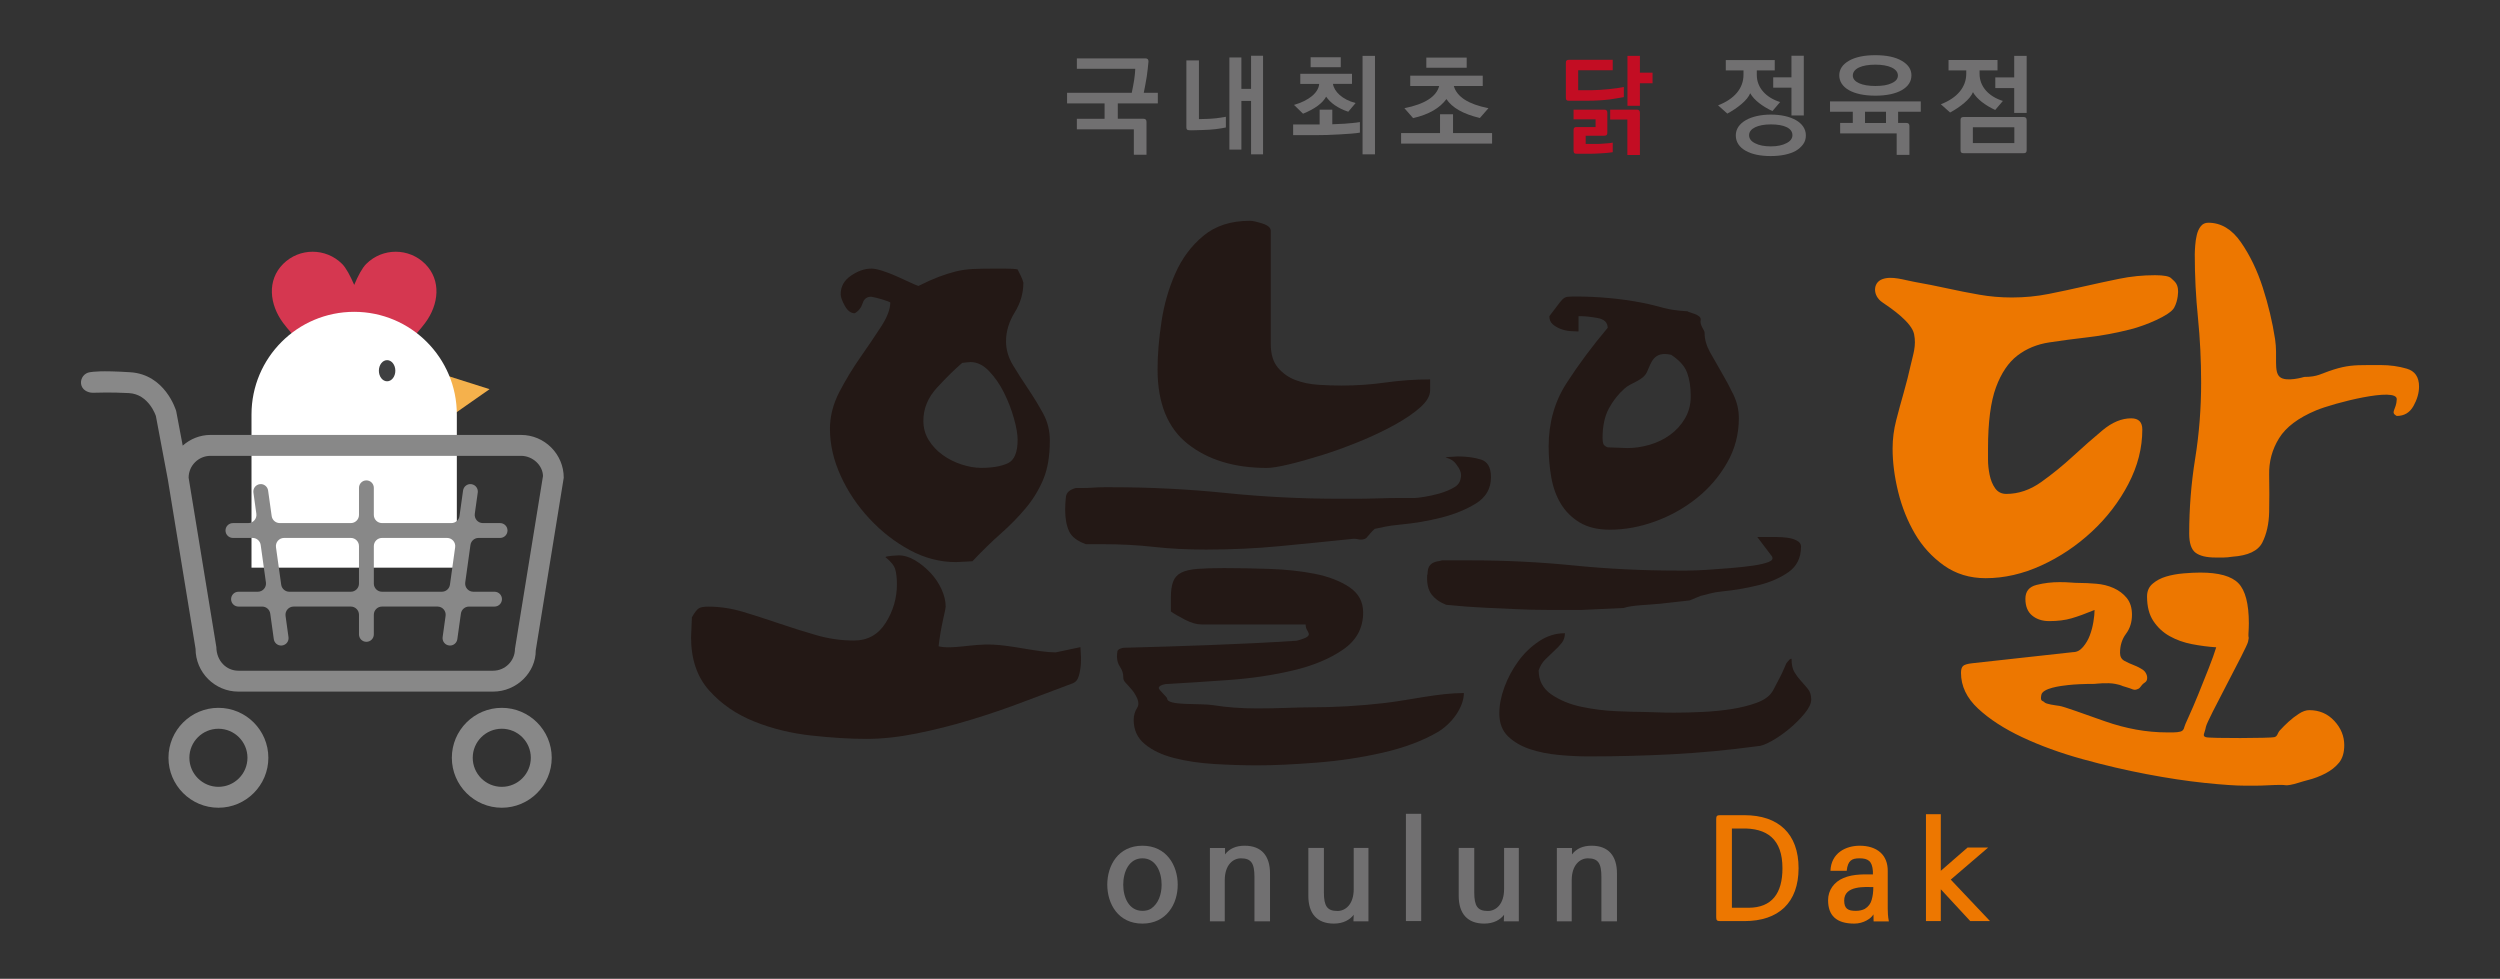 <?xml version="1.0" encoding="utf-8"?>
<!-- Generator: Adobe Illustrator 16.0.0, SVG Export Plug-In . SVG Version: 6.00 Build 0)  -->
<!DOCTYPE svg PUBLIC "-//W3C//DTD SVG 1.1//EN" "http://www.w3.org/Graphics/SVG/1.1/DTD/svg11.dtd">
<svg version="1.1" id="레이어_1" xmlns="http://www.w3.org/2000/svg" xmlns:xlink="http://www.w3.org/1999/xlink" x="0px"
	 y="0px" width="227.143px" height="88.929px" viewBox="0 0 227.143 88.929" enable-background="new 0 0 227.143 88.929"
	 xml:space="preserve">
<rect x="0" y="0" width="227.143" height="88.929" fill="#333333" stroke="none"/>
<g>
	<path fill="#717071" d="M103.798,83.916c-2.202,0-3.194-1.795-3.194-3.538s0.992-3.538,3.194-3.538
		c2.188,0,3.206,1.795,3.206,3.538c0,0.865-0.241,1.757-0.788,2.431C105.693,83.47,104.879,83.916,103.798,83.916 M105.541,80.377
		c0-1.157-0.521-2.393-1.743-2.393s-1.744,1.235-1.744,2.393c0,1.171,0.522,2.38,1.744,2.38c0.317,0,0.572-0.063,0.789-0.203
		C105.235,82.107,105.541,81.293,105.541,80.377"/>
	<path fill="#717071" d="M115.39,83.712h-1.414v-4.035c0-1.26-0.306-1.692-1.234-1.692c-0.713,0-1.464,0.599-1.464,1.985v3.742
		h-1.349v-6.668h1.374v0.584c0.395-0.521,0.993-0.789,1.782-0.789c1.541,0,2.305,0.93,2.305,2.521V83.712z"/>
	<path fill="#717071" d="M124.333,83.712h-1.363l0.025-0.599c-0.344,0.446-0.929,0.802-1.807,0.802c-1.54,0-2.316-0.93-2.316-2.52
		v-4.352h1.413v4.033c0,1.26,0.306,1.693,1.234,1.693c0.726,0,1.476-0.6,1.476-1.986v-3.74h1.338V83.712z"/>
	<rect x="127.738" y="73.939" fill="#717071" width="1.388" height="9.747"/>
	<path fill="#717071" d="M137.995,83.712h-1.363l0.025-0.599c-0.344,0.446-0.929,0.802-1.807,0.802c-1.54,0-2.316-0.93-2.316-2.52
		v-4.352h1.413v4.033c0,1.26,0.306,1.693,1.234,1.693c0.725,0,1.476-0.6,1.476-1.986v-3.74h1.338V83.712z"/>
	<path fill="#717071" d="M146.913,83.712h-1.414v-4.035c0-1.26-0.306-1.692-1.233-1.692c-0.713,0-1.464,0.599-1.464,1.985v3.742
		h-1.35v-6.668h1.375v0.584c0.395-0.521,0.992-0.789,1.781-0.789c1.54,0,2.305,0.93,2.305,2.521V83.712z"/>
	<path fill="#ED7700" d="M156.274,83.687c-0.269,0-0.344-0.076-0.344-0.345V74.41c0-0.268,0.075-0.344,0.344-0.344h2.215
		c3.104,0,4.924,1.692,4.924,4.809c0,3.145-1.82,4.813-4.924,4.813H156.274z M158.845,82.477c2.15,0,3.104-1.312,3.104-3.589
		c0-2.646-1.386-3.678-3.741-3.613h-0.852v7.202H158.845z"/>
	<path fill="#ED7700" d="M171.515,82.58c0,0.293,0.014,0.686,0.102,1.133h-1.387l-0.012-0.637c-0.205,0.369-0.892,0.84-1.744,0.84
		c-1.643,0-2.379-0.75-2.379-2.125c0-0.93,0.56-1.668,1.387-2.011c0.902-0.407,2.137-0.331,2.685-0.331v-0.293
		c-0.063-0.929-0.444-1.171-1.221-1.171c-0.675,0-1.058,0.179-1.159,1.133h-1.477c0.063-1.616,1.389-2.278,2.66-2.278
		c1.514,0,2.584,0.789,2.545,2.354V82.58z M169.429,82.58c0.317-0.191,0.533-0.472,0.623-0.814c0.103-0.344,0.152-0.725,0.152-1.17
		c-0.725,0-2.646-0.166-2.646,1.221c0,0.75,0.344,0.941,1.057,0.941C168.933,82.757,169.211,82.694,169.429,82.58"/>
	<polygon fill="#ED7700" points="180.804,83.686 179.009,83.686 176.336,80.797 176.336,83.686 174.987,83.686 174.987,73.976 
		176.336,73.976 176.336,79.119 178.767,77.005 180.638,77.005 177.24,79.919 	"/>
	<path fill="#717071" d="M104.167,14.06h-1.149V11.75h-5.177v-0.959h2.518V9.392h-3.408V8.433h5.877c0.08-0.36,0.15-0.78,0.22-1.17
		c0.05-0.399,0.099-0.76,0.099-1.009h-5.306v-0.95h6.226c0.19,0,0.281,0.09,0.281,0.28c-0.031,0.399-0.091,0.899-0.16,1.389
		c-0.081,0.51-0.18,1.02-0.27,1.46h1.279v0.959h-3.638v1.398h2.329c0.189,0,0.279,0.091,0.279,0.281V14.06z"/>
	<path fill="#717071" d="M111.379,11.581c-0.17,0.04-0.51,0.101-0.909,0.15c-0.39,0.04-0.819,0.08-1.17,0.08
		c-0.119,0.01-0.419,0.02-0.699,0.02c-0.281,0.011-0.53,0.011-0.54,0c-0.21,0-0.27-0.069-0.27-0.279V5.485h1.14v5.337l0.769-0.021
		c0.19,0,0.51-0.03,0.829-0.06c0.321-0.04,0.65-0.09,0.85-0.13V11.581z M114.757,14.02h-1.089V9.172h-0.88v4.418h-1.089V5.224h1.089
		v2.849h0.88V5.065h1.089V14.02z"/>
	<path fill="#717071" d="M123.558,12.05c-0.391,0.07-1.059,0.12-1.819,0.16c-0.76,0.05-1.579,0.07-2.228,0.07h-2.02v-0.97h2.408
		V9.962h1.15v1.328c0.158,0,0.609-0.02,1.098-0.049c0.48-0.04,1.02-0.08,1.41-0.15V12.05z M122.499,10.152
		c-0.961-0.321-1.619-0.8-2.01-1.369c-0.32,0.589-1.019,1.109-2.099,1.548l-0.82-0.799c1.369-0.399,2.22-1.109,2.289-1.909h-1.719
		V6.704h4.698v0.919h-1.73c0.111,0.69,0.829,1.419,2.059,1.739L122.499,10.152z M121.818,6.104h-2.739V5.205h2.739V6.104z
		 M124.928,14.02h-1.13V5.075h1.13V14.02z"/>
	<path fill="#717071" d="M135.566,13.05h-8.265v-0.96h3.537v-1.709h1.18v1.709h3.548V13.05z M134.458,10.721
		c-1.511-0.359-2.52-0.93-3.039-1.719c-0.601,0.81-1.58,1.399-3.028,1.729l-0.79-0.901c1.85-0.368,2.908-1.048,3.158-2.018h-2.629
		v-0.94h6.588v0.94h-2.629c0.279,0.989,1.328,1.659,3.147,2.018L134.458,10.721z M133.259,6.154h-3.668V5.235h3.668V6.154z"/>
	<path fill="#C30D23" d="M147.538,8.823c-0.289,0.05-0.709,0.13-1.27,0.21c-0.561,0.069-1.24,0.12-2.079,0.12h-1.649
		c-0.209,0-0.27-0.07-0.27-0.28V5.714c0-0.2,0.07-0.28,0.279-0.28h3.979v0.95h-3.138v1.809h1.309c0.36,0,0.89-0.04,1.449-0.09
		c0.53-0.05,1.06-0.13,1.39-0.2V8.823z M146.528,13.83c-0.29,0.04-0.679,0.09-1.068,0.101c-0.4,0.029-0.811,0.039-1.101,0.039
		h-1.108c-0.211,0-0.281-0.069-0.281-0.279v-1.869c0-0.2,0.07-0.279,0.281-0.279h1.719V10.84h-2V9.962h2.789
		c0.189,0,0.279,0.09,0.279,0.279v1.809c0,0.21-0.08,0.28-0.279,0.28h-1.689v0.75h0.939c0.189,0,0.49-0.011,0.801-0.04
		c0.29-0.011,0.568-0.05,0.719-0.08V13.83z M148.997,14.08h-1.14v-3.218h-1.56V9.962h2.42c0.188,0,0.279,0.09,0.279,0.279V14.08z
		 M148.997,9.612h-1.13V5.075h1.13v1.529h1.148v0.959h-1.148V9.612z"/>
	<path fill="#717071" d="M161.038,10.092c-0.88-0.411-1.659-0.979-2.02-1.62c-0.129,0.32-0.399,0.65-0.789,0.98
		c-0.39,0.329-0.819,0.619-1.289,0.869l-0.84-0.75c1.489-0.569,2.309-1.56,2.309-2.769V6.394H156.8V5.455h4.448v0.939h-1.63v0.42
		c0,1.158,0.84,2.059,2.12,2.458L161.038,10.092z M163.167,13.7c-0.57,0.32-1.369,0.479-2.289,0.479s-1.709-0.159-2.268-0.479
		c-0.571-0.319-0.9-0.789-0.9-1.399c0-0.6,0.35-1.059,0.919-1.389c0.571-0.32,1.369-0.5,2.259-0.5c0.92,0,1.709,0.18,2.279,0.5
		c0.561,0.319,0.909,0.789,0.909,1.389c0,0.311-0.08,0.58-0.25,0.81C163.657,13.34,163.437,13.54,163.167,13.7 M162.856,12.281
		c0-0.641-0.758-0.979-1.969-0.979c-1.158,0-1.969,0.37-1.969,0.979c0,0.31,0.18,0.56,0.551,0.739c0.369,0.19,0.84,0.28,1.418,0.28
		c0.59,0,1.069-0.101,1.42-0.29C162.658,12.84,162.856,12.59,162.856,12.281 M163.888,10.492h-1.121V7.963h-1.658V7.024h1.658V5.065
		h1.121V10.492z"/>
	<path fill="#717071" d="M173.486,14.07h-1.159v-1.949h-5.137v-0.949h1.15v-1.02h-2.07V9.212h8.246v0.939h-2.059v1.02h0.75
		c0.188,0,0.278,0.09,0.278,0.279V14.07z M172.788,8.193c-0.591,0.33-1.391,0.5-2.398,0.5c-2.049,0-3.279-0.729-3.279-1.85
		c0-0.539,0.29-0.979,0.869-1.319c0.59-0.34,1.391-0.51,2.41-0.51s1.818,0.17,2.398,0.51c0.59,0.34,0.879,0.78,0.879,1.319
		C173.667,7.404,173.378,7.853,172.788,8.193 M172.438,6.864c0-0.63-0.839-0.99-2.048-0.99c-1.24,0-2.049,0.36-2.049,0.99
		c0,0.6,0.839,0.949,2.049,0.949c0.628,0,1.119-0.08,1.468-0.25C172.247,7.393,172.438,7.164,172.438,6.864 M171.357,10.152h-1.907
		v1.021h1.907V10.152z"/>
	<path fill="#717071" d="M181.278,9.991c-0.881-0.408-1.66-0.979-2.02-1.618c-0.131,0.32-0.4,0.649-0.789,0.979
		c-0.391,0.33-0.82,0.62-1.289,0.87l-0.84-0.75c1.488-0.569,2.309-1.561,2.309-2.77V6.394h-1.61v-0.94h4.449v0.94h-1.63v0.319
		c0,1.16,0.84,2.06,2.119,2.459L181.278,9.991z M184.136,13.64c0,0.21-0.08,0.279-0.279,0.279h-5.447c-0.21,0-0.28-0.069-0.28-0.279
		v-2.729c0-0.199,0.07-0.279,0.28-0.279h5.447c0.189,0,0.279,0.09,0.279,0.279V13.64z M183.017,11.561h-3.769V13h3.769V11.561z
		 M184.136,10.262h-1.13V8.003h-1.719V7.033h1.719V5.075h1.13V10.262z"/>
	<path fill="#ED7700" d="M171.956,40.755c0-0.867,0.108-1.722,0.326-2.565c0.217-0.842,0.444-1.686,0.687-2.528
		c0.239-0.843,0.457-1.698,0.649-2.565c0.192-0.866,0.51-1.682,0.289-2.745c-0.222-1.063-2.018-2.301-2.89-2.89
		c-0.873-0.59-0.878-1.768,0-2.096c0.877-0.327,1.998,0.085,2.962,0.253c0.963,0.17,1.939,0.361,2.926,0.578
		c0.987,0.217,1.963,0.41,2.928,0.578c0.963,0.169,1.949,0.253,2.961,0.253c1.156,0,2.275-0.108,3.359-0.325
		s2.155-0.446,3.215-0.687s2.119-0.47,3.18-0.687c1.059-0.217,2.143-0.325,3.252-0.325c0.818,0,1.311,0.098,1.48,0.289
		c0.168,0.193,0.614,0.392,0.614,1.161c0,0,0.024,0.816-0.362,1.512c-0.388,0.697-2.613,1.615-3.938,1.951
		c-1.325,0.338-2.613,0.578-3.865,0.723c-1.253,0.145-2.432,0.302-3.54,0.47c-1.108,0.169-2.071,0.565-2.889,1.192
		c-0.821,0.626-1.47,1.589-1.952,2.89c-0.48,1.301-0.723,3.155-0.723,5.563v1.011c0,0.434,0.049,0.893,0.145,1.373
		c0.098,0.482,0.266,0.892,0.506,1.229s0.578,0.507,1.012,0.507c1.107,0,2.168-0.362,3.18-1.085
		c1.011-0.723,1.974-1.505,2.889-2.349c0.915-0.842,1.807-1.625,2.674-2.348s1.733-1.085,2.602-1.085
		c0.673,0,1.011,0.339,1.011,1.013c0,1.687-0.422,3.336-1.265,4.949c-0.842,1.615-1.95,3.059-3.323,4.335s-2.902,2.301-4.587,3.071
		c-1.688,0.771-3.373,1.156-5.059,1.156c-1.443,0-2.709-0.386-3.793-1.156c-1.082-0.771-1.963-1.735-2.637-2.891
		c-0.675-1.156-1.18-2.421-1.518-3.793C172.126,43.32,171.956,42.007,171.956,40.755 M178.171,61.13c0-0.291,0.059-0.495,0.18-0.615
		c0.119-0.12,0.398-0.204,0.831-0.253l9.175-1.011c0.337,0,0.639-0.156,0.903-0.471c0.265-0.313,0.47-0.66,0.614-1.048
		c0.145-0.385,0.254-0.794,0.326-1.228c0.071-0.434,0.107-0.795,0.107-1.084c-0.818,0.338-1.518,0.591-2.094,0.759
		c-0.579,0.169-1.254,0.253-2.024,0.253c-0.627,0-1.144-0.168-1.554-0.506c-0.409-0.338-0.613-0.842-0.613-1.518
		c0-0.674,0.336-1.095,1.012-1.264c0.674-0.169,1.373-0.253,2.096-0.253c0.384,0,0.722,0.013,1.011,0.036
		c0.288,0.025,0.53,0.035,0.722,0.035c0.481,0,1.012,0.025,1.59,0.074c0.578,0.047,1.107,0.18,1.59,0.396
		c0.48,0.216,0.879,0.518,1.191,0.902c0.314,0.387,0.471,0.893,0.471,1.518c0,0.676-0.182,1.253-0.543,1.734
		c-0.36,0.482-0.541,1.06-0.541,1.734c0,0.338,0.133,0.577,0.396,0.723c0.266,0.144,0.555,0.277,0.868,0.396
		c0.312,0.121,0.589,0.266,0.831,0.434c0.24,0.17,0.417,0.521,0.361,0.832c-0.058,0.309-0.254,0.276-0.471,0.541
		s-0.186,0.297-0.47,0.396c-0.284,0.102-0.421-0.072-0.976-0.217c-0.554-0.145-0.267-0.145-0.975-0.289
		c-0.709-0.143-1.879,0-1.879,0c-0.964,0-1.77,0.035-2.42,0.109c-0.65,0.072-2.307,0.267-2.42,0.902
		c-0.115,0.637,0.132,0.482,0.281,0.657c0.147,0.175,0.959,0.271,1.375,0.333s2.197,0.721,4.123,1.395
		c1.927,0.676,3.805,1.012,5.636,1.012h0.577c0.242,0,0.457-0.024,0.65-0.073c0.192-0.047,0.313-0.19,0.361-0.433
		c0-0.047,0.132-0.361,0.398-0.939c0.264-0.578,0.553-1.252,0.867-2.023c0.313-0.77,0.625-1.553,0.939-2.348
		c0.313-0.795,0.541-1.434,0.686-1.915c-0.723-0.047-1.457-0.144-2.203-0.288c-0.748-0.146-1.422-0.386-2.024-0.724
		c-0.603-0.336-1.095-0.794-1.479-1.372c-0.388-0.578-0.578-1.324-0.578-2.24c0-0.48,0.168-0.865,0.506-1.154
		c0.336-0.289,0.746-0.506,1.227-0.651c0.482-0.144,1.012-0.24,1.59-0.289c0.578-0.048,1.084-0.072,1.518-0.072
		c1.686,0,2.842,0.325,3.468,0.976c0.625,0.649,0.94,1.867,0.94,3.648c0,0.241-0.014,0.566-0.037,0.975
		c-0.025,0.41,0.092,0.086-0.035,0.687c-0.129,0.603-3.719,7.11-3.829,7.731c-0.113,0.621-0.369,0.82,0,0.938
		c0.366,0.12,5.891,0.091,6.212,0c0.322-0.089,0.265-0.349,0.506-0.614c0.241-0.264,0.506-0.529,0.795-0.793
		c0.289-0.266,0.602-0.507,0.939-0.724c0.336-0.218,0.649-0.325,0.938-0.325c0.915,0,1.673,0.325,2.277,0.977
		c0.601,0.648,0.903,1.384,0.903,2.203c0,0.674-0.158,1.203-0.471,1.59c-0.314,0.384-0.723,0.709-1.229,0.974
		s-1.047,0.47-1.625,0.614s-1.133,0.359-1.59,0.434c-0.457,0.076-0.41,0-0.795,0c-0.386,0-0.795,0.012-1.229,0.036
		s-0.842,0.036-1.227,0.036h-0.795c-0.867,0-2.108-0.085-3.722-0.253c-1.614-0.169-3.372-0.433-5.274-0.796
		c-1.903-0.359-3.854-0.818-5.853-1.371c-1.999-0.555-3.817-1.217-5.454-1.987c-1.639-0.769-2.974-1.637-4.01-2.601
		C178.687,63.417,178.171,62.333,178.171,61.13 M198.905,48.486c0-2.313,0.182-4.588,0.543-6.828c0.36-2.239,0.541-4.539,0.541-6.9
		c0-2.022-0.098-3.984-0.289-5.888c-0.192-1.901-0.289-3.816-0.289-5.743c0-0.192,0.012-0.457,0.037-0.795
		c0.022-0.336,0.071-0.661,0.145-0.976c0.072-0.313,0.191-0.578,0.361-0.795c0.168-0.217,0.396-0.325,0.686-0.325
		c1.156,0,2.143,0.591,2.962,1.771c0.819,1.181,1.481,2.554,1.987,4.118c0.505,1.565,0.879,3.132,1.119,4.696
		c0.24,1.565-0.153,2.938,0.434,3.432c0.586,0.494,2.211-0.006,2.211-0.006c1.252,0,1.512-0.306,2.667-0.667
		c1.157-0.361,1.841-0.411,3.142-0.411h1.156c0.818,0,1.602,0.108,2.348,0.325s1.121,0.759,1.121,1.626
		c0,0.578-0.17,1.168-0.506,1.77c-0.339,0.604-0.844,0.903-1.519,0.903c-0.629-0.338-0.03-0.551,0-1.517
		c0.036-1.138-5.72,0.337-7.333,1.011c-1.614,0.676-2.734,1.518-3.359,2.529c-0.627,1.012-0.928,2.12-0.902,3.323
		c0.022,1.204,0.022,2.337,0,3.396c-0.025,1.061-0.229,1.976-0.615,2.746c-0.385,0.77-1.299,1.204-2.745,1.301
		c-0.289,0.049-0.554,0.072-0.795,0.072h-0.722c-0.82,0-1.422-0.146-1.807-0.435C199.097,49.93,198.905,49.352,198.905,48.486"/>
	<path fill="#231815" d="M62.788,57.894c0-0.15,0.011-0.451,0.038-0.9c0.024-0.453,0.037-0.752,0.037-0.902
		c0.25-0.451,0.463-0.725,0.638-0.827c0.175-0.101,0.462-0.149,0.864-0.149c1.051,0,2.115,0.164,3.193,0.488
		c1.076,0.326,2.164,0.676,3.267,1.053c1.1,0.375,2.216,0.726,3.342,1.051c1.127,0.326,2.265,0.488,3.417,0.488
		c1.252,0,2.217-0.537,2.893-1.615c0.676-1.076,1.014-2.241,1.014-3.493c0-0.55-0.05-1.001-0.15-1.351
		c-0.101-0.352-0.401-0.727-0.902-1.127c0.1-0.051,0.302-0.088,0.602-0.113c0.3-0.025,0.5-0.039,0.6-0.039
		c0.501,0,1.001,0.152,1.502,0.453c0.501,0.299,0.964,0.675,1.39,1.125c0.425,0.451,0.763,0.953,1.014,1.504
		c0.249,0.55,0.376,1.076,0.376,1.576c0,0.101-0.076,0.477-0.226,1.127c-0.15,0.651-0.367,1.877-0.416,2.477
		c1.251,0.301,3.032-0.232,4.885-0.156c1.851,0.074,4.198,0.709,5.75,0.709l2.25-0.476c0.05,0.651,0.063,1.164,0.038,1.539
		c-0.026,0.376-0.088,0.741-0.188,1.09c-0.101,0.351-0.301,0.575-0.6,0.676c-1.353,0.501-2.817,1.052-4.395,1.652
		c-1.577,0.603-3.192,1.153-4.845,1.653c-1.653,0.502-3.294,0.914-4.92,1.24c-1.628,0.325-3.142,0.487-4.544,0.487
		c-1.453,0-3.106-0.101-4.958-0.302c-1.852-0.199-3.593-0.625-5.22-1.276c-1.628-0.649-2.993-1.589-4.094-2.815
		C63.337,61.512,62.788,59.898,62.788,57.894 M75.406,38.978c0-1.151,0.287-2.278,0.864-3.38c0.575-1.102,1.213-2.153,1.915-3.155
		c0.7-1.001,1.326-1.927,1.878-2.779c0.551-0.851,0.826-1.577,0.826-2.178c-0.05-0.05-0.275-0.138-0.676-0.263
		c-0.402-0.125-0.752-0.213-1.051-0.264c-0.402,0-0.665,0.201-0.789,0.602c-0.125,0.401-0.364,0.701-0.713,0.901
		c-0.351,0-0.653-0.226-0.903-0.677c-0.251-0.45-0.375-0.8-0.375-1.051c0-0.701,0.313-1.265,0.94-1.69
		c0.625-0.425,1.238-0.639,1.84-0.639c0.25,0,0.575,0.063,0.976,0.188c0.4,0.126,0.826,0.289,1.277,0.487
		c0.451,0.202,0.864,0.39,1.239,0.564c0.376,0.177,0.638,0.289,0.79,0.338c0.7-0.35,1.313-0.625,1.84-0.826
		c0.525-0.2,1.038-0.362,1.54-0.488c0.499-0.124,1.013-0.199,1.539-0.225c0.525-0.024,1.138-0.038,1.841-0.038h1.088
		c0.576,0,0.964,0.026,1.165,0.075c0.048,0.1,0.137,0.276,0.263,0.525c0.123,0.252,0.212,0.478,0.262,0.677
		c0,0.951-0.262,1.854-0.788,2.704c-0.526,0.852-0.789,1.728-0.789,2.629c0,0.751,0.213,1.478,0.638,2.178
		c0.426,0.702,0.883,1.416,1.372,2.142c0.488,0.727,0.938,1.464,1.352,2.216c0.412,0.751,0.619,1.577,0.619,2.479
		c0,1.402-0.199,2.579-0.598,3.53c-0.4,0.952-0.936,1.828-1.609,2.629c-0.675,0.803-1.423,1.565-2.246,2.291
		c-0.824,0.727-1.684,1.565-2.581,2.516c-0.101,0-0.35,0.014-0.749,0.039c-0.398,0.025-0.648,0.037-0.748,0.037
		c-1.447,0-2.844-0.363-4.191-1.09c-1.348-0.726-2.569-1.677-3.666-2.854c-1.098-1.175-1.971-2.478-2.619-3.905
		C75.73,41.794,75.406,40.38,75.406,38.978 M83.895,38.227c0,0.651,0.161,1.239,0.488,1.766c0.325,0.525,0.751,0.976,1.277,1.352
		c0.525,0.375,1.1,0.664,1.727,0.862c0.626,0.202,1.214,0.302,1.766,0.302c1.001,0,1.803-0.138,2.404-0.413
		c0.6-0.274,0.901-0.988,0.901-2.141c0-0.5-0.113-1.151-0.338-1.953c-0.225-0.801-0.527-1.577-0.902-2.328s-0.826-1.401-1.351-1.953
		c-0.527-0.551-1.09-0.826-1.691-0.826c-0.1,0-0.238,0.013-0.413,0.037c-0.177,0.025-0.289,0.038-0.338,0.038
		c-0.701,0.601-1.465,1.352-2.291,2.253C84.307,36.123,83.895,37.126,83.895,38.227"/>
	<path fill="#231815" d="M103.329,64.292c0.218-0.346,0.044-0.797-0.175-1.171c-0.213-0.365-0.327-0.466-0.683-0.871
		c-0.257-0.291-0.414-0.371-0.414-0.734c0-0.328-0.096-0.633-0.286-0.912c-0.191-0.278-0.286-0.598-0.286-0.959
		c0-0.164,0.014-0.321,0.042-0.469c0.026-0.148,0.204-0.254,0.53-0.32c2.557-0.066,5.183-0.147,7.878-0.248
		c2.694-0.098,5.32-0.227,7.877-0.393c0.49-0.131,0.804-0.246,0.938-0.345c0.136-0.099,0.19-0.198,0.164-0.296
		c-0.028-0.098-0.082-0.213-0.164-0.344s-0.121-0.297-0.121-0.494h-9.471c-0.436,0-0.938-0.146-1.511-0.442
		c-0.57-0.297-0.993-0.542-1.264-0.739v-1.281c0-0.59,0.067-1.067,0.204-1.428c0.135-0.363,0.38-0.633,0.734-0.814
		c0.354-0.18,0.844-0.295,1.47-0.344c0.625-0.049,1.429-0.075,2.408-0.075c1.251,0,2.625,0.026,4.122,0.075
		c1.496,0.049,2.87,0.197,4.123,0.443c1.251,0.245,2.298,0.648,3.144,1.207c0.843,0.559,1.264,1.329,1.264,2.315
		c0,1.411-0.611,2.536-1.836,3.374s-2.749,1.471-4.572,1.896c-1.822,0.428-3.768,0.715-5.836,0.862
		c-2.069,0.149-3.973,0.272-5.714,0.37c-0.381,0.066-0.586,0.182-0.612,0.345c-0.028,0.165,0.763,0.833,0.763,0.964
		c0,0.69,2.958,0.408,4.182,0.605c1.225,0.197,2.544,0.295,3.959,0.295c0.924,0,1.837-0.016,2.736-0.049
		c0.896-0.032,1.591-0.049,2.08-0.049c2.287,0,4.558-0.131,6.816-0.395c2.258-0.263,4.9-0.906,7.186-0.906
		c0,1.248-1.051,2.778-2.409,3.566c-1.362,0.788-3.009,1.404-4.94,1.848s-3.945,0.748-6.039,0.911
		c-2.097,0.165-3.879,0.247-5.348,0.247c-1.307,0-2.626-0.041-3.96-0.123c-1.333-0.082-2.543-0.263-3.631-0.543
		c-1.089-0.277-1.974-0.697-2.654-1.256c-0.68-0.557-1.02-1.297-1.02-2.217C103.003,65.005,103.111,64.636,103.329,64.292"/>
	<path fill="#231815" d="M98.667,49.443c-0.794-0.279-1.306-0.675-1.54-1.188c-0.233-0.513-0.349-1.165-0.349-1.959
		c0-0.373,0.023-0.757,0.07-1.154c0.046-0.396,0.349-0.664,0.909-0.804h0.666c0.302,0,0.617-0.012,0.943-0.036
		c0.327-0.022,0.641-0.034,0.946-0.034h0.663c3.499,0,6.962,0.174,10.389,0.523c3.429,0.351,6.891,0.525,10.391,0.525h1.362
		c0.63,0,1.306-0.011,2.031-0.035c0.721-0.022,1.397-0.035,2.028-0.035h1.363c0.141,0,0.432-0.035,0.874-0.104
		c0.443-0.069,0.91-0.175,1.399-0.313c0.49-0.142,0.932-0.327,1.33-0.561c0.396-0.233,0.541-0.54,0.593-0.91
		c0.058-0.397-0.084-0.73-0.456-1.22c-0.375-0.49-0.848-0.505-0.941-0.6c0.094,0,0.279-0.01,0.56-0.035
		c0.28-0.022,0.466-0.034,0.559-0.034c0.778,0,1.474,0.094,2.089,0.28c0.613,0.187,0.92,0.723,0.92,1.608
		c0,1.026-0.453,1.819-1.354,2.379c-0.905,0.56-1.959,0.991-3.165,1.295c-1.205,0.303-2.434,0.512-3.684,0.629
		c-1.252,0.117-1.668,0.254-2.362,0.393c-0.284,0.232-0.618,0.682-0.733,0.797c-0.115,0.117-0.291,0.176-0.523,0.176
		c-0.096,0-0.188-0.012-0.28-0.035c-0.095-0.023-0.187-0.035-0.28-0.035h-0.139c-2.24,0.233-4.456,0.455-6.646,0.664
		c-2.194,0.211-4.432,0.314-6.718,0.314c-1.725,0-3.312-0.081-4.758-0.245c-1.444-0.163-3.006-0.245-4.686-0.245H98.667z
		 M105.173,33.563c0-1.306,0.116-2.739,0.351-4.303c0.231-1.563,0.652-3.031,1.258-4.408c0.606-1.375,1.458-2.519,2.554-3.427
		c1.095-0.91,2.506-1.365,4.233-1.365c0.232,0,0.605,0.082,1.12,0.245c0.513,0.164,0.769,0.385,0.769,0.665v10.284
		c0,0.933,0.222,1.655,0.665,2.168c0.443,0.515,0.979,0.888,1.61,1.119c0.629,0.234,1.315,0.374,2.063,0.421
		c0.745,0.047,1.444,0.07,2.098,0.07c1.353,0,2.695-0.094,4.023-0.282c1.329-0.185,2.668-0.278,4.021-0.278v0.979
		c0,0.514-0.303,1.038-0.91,1.574c-0.605,0.536-1.396,1.073-2.376,1.609c-0.981,0.536-2.042,1.038-3.185,1.503
		c-1.144,0.468-2.273,0.876-3.394,1.226c-1.118,0.35-2.123,0.629-3.008,0.839c-0.886,0.21-1.539,0.314-1.958,0.314
		c-2.938,0-5.331-0.722-7.172-2.168C106.094,38.904,105.173,36.641,105.173,33.563"/>
	<path fill="#231815" d="M131.39,54.95c-0.574-0.226-1.014-0.54-1.324-0.946c-0.31-0.406-0.441-0.992-0.396-1.76
		c0.087-0.089-0.04-0.572,0.29-0.929c0.332-0.354,0.901-0.313,1.034-0.403h2.648c3.133,0,6.245,0.155,9.334,0.463
		c3.09,0.309,6.225,0.465,9.402,0.465h0.895c0.508,0,1.104-0.022,1.787-0.065c0.686-0.043,1.412-0.097,2.186-0.162
		c0.771-0.063,1.457-0.14,2.053-0.226c0.596-0.088,1.059-0.195,1.391-0.326c0.33-0.129,0.431-0.301,0.299-0.518l-1.325-1.75h1.126
		h0.66c0.31,0,0.631,0.022,0.961,0.066c0.332,0.045,0.617,0.132,0.861,0.266c0.241,0.133,0.364,0.309,0.364,0.529
		c0,1.016-0.376,1.787-1.126,2.318c-0.751,0.529-1.654,0.926-2.715,1.191c-1.059,0.264-2.141,0.452-3.245,0.561
		c-1.103,0.111-1.353,0.277-2.015,0.41l-1.03,0.42c-0.752,0.088-1.633,0.187-2.647,0.297c-1.018,0.111-2.582,0.121-3.332,0.387
		l-3.752,0.176h-3.211c-0.951,0-1.877-0.021-2.781-0.066c-0.904-0.043-1.866-0.088-2.881-0.133
		C133.883,55.171,132.714,55.083,131.39,54.95 M136.224,64.816c0-0.75,0.153-1.545,0.463-2.385c0.31-0.838,0.729-1.623,1.258-2.35
		c0.531-0.729,1.16-1.334,1.889-1.82c0.729-0.485,1.511-0.729,2.35-0.729c0,0.354-0.099,0.651-0.299,0.896
		c-0.197,0.242-0.43,0.486-0.695,0.728c-0.265,0.243-0.529,0.496-0.793,0.761c-0.266,0.264-0.465,0.598-0.598,0.993
		c0,0.929,0.387,1.655,1.16,2.187c0.771,0.529,1.688,0.904,2.747,1.125s2.118,0.354,3.177,0.396
		c1.061,0.044,1.855,0.066,2.385,0.066c0.309,0,0.705,0.012,1.192,0.033c0.485,0.022,1.036,0.033,1.655,0.033
		c0.793,0,1.654-0.022,2.582-0.066c0.928-0.043,1.809-0.133,2.648-0.264c0.838-0.134,1.588-0.322,2.251-0.563
		c0.662-0.243,1.124-0.563,1.392-0.961c0.043-0.043,0.132-0.198,0.264-0.464c0.132-0.264,0.275-0.539,0.432-0.827
		c0.152-0.286,0.285-0.562,0.396-0.827c0.109-0.264,0.188-0.441,0.23-0.529c0.045-0.043,0.109-0.121,0.199-0.232
		c0.087-0.11,0.176-0.166,0.266-0.166c0,0.531,0.088,0.939,0.265,1.225c0.176,0.289,0.374,0.555,0.596,0.795
		c0.22,0.244,0.431,0.486,0.628,0.729c0.199,0.244,0.299,0.563,0.299,0.959c0,0.354-0.199,0.775-0.597,1.26
		c-0.397,0.486-0.86,0.949-1.39,1.391c-0.53,0.441-1.071,0.816-1.621,1.125c-0.553,0.309-0.984,0.463-1.292,0.463
		c-2.604,0.354-5.164,0.596-7.681,0.729s-5.076,0.199-7.681,0.199c-0.84,0-1.731-0.045-2.681-0.133
		c-0.95-0.088-1.822-0.265-2.616-0.529c-0.794-0.266-1.457-0.651-1.985-1.159C136.489,66.394,136.224,65.7,136.224,64.816
		 M140.705,40.578c0-2.162,0.54-4.082,1.623-5.76c1.079-1.678,2.327-3.354,3.741-5.032c0-0.484-0.31-0.783-0.928-0.895
		c-0.619-0.109-1.125-0.164-1.523-0.164h-0.198v1.39c-0.176,0-0.419-0.011-0.728-0.033c-0.31-0.021-0.608-0.088-0.896-0.198
		c-0.288-0.109-0.528-0.254-0.728-0.431c-0.198-0.176-0.297-0.418-0.297-0.728c0.308-0.397,0.551-0.718,0.729-0.961
		c0.174-0.242,0.33-0.43,0.462-0.563c0.132-0.132,0.276-0.209,0.431-0.232c0.153-0.021,0.387-0.032,0.694-0.032
		c2.12,0,4.149,0.188,6.093,0.563c1.941,0.376,2.006,0.65,4.17,0.784c-0.046,0.089,1.277,0.271,1.168,0.778
		c-0.111,0.508,0.399,0.965,0.356,1.186c0,0.574,0.166,1.159,0.496,1.755c0.331,0.594,0.684,1.214,1.059,1.854
		s0.729,1.303,1.06,1.986c0.332,0.685,0.498,1.401,0.498,2.151c0,1.457-0.355,2.804-1.062,4.039
		c-0.706,1.236-1.621,2.308-2.747,3.211c-1.126,0.905-2.384,1.612-3.773,2.119c-1.391,0.508-2.771,0.762-4.139,0.762
		c-1.103,0-2.019-0.221-2.748-0.662c-0.728-0.441-1.302-1.016-1.722-1.723c-0.42-0.705-0.706-1.511-0.858-2.416
		C140.782,42.421,140.705,41.505,140.705,40.578 M145.604,39.784c0,0.222,0.021,0.396,0.066,0.529
		c0.043,0.133,0.175,0.242,0.398,0.331c0.131,0,0.431,0.012,0.892,0.033c0.464,0.023,0.762,0.033,0.896,0.033
		c0.662,0,1.334-0.099,2.02-0.298c0.684-0.198,1.3-0.496,1.854-0.896c0.551-0.396,1.004-0.893,1.357-1.488
		c0.354-0.597,0.529-1.269,0.529-2.019c0-0.839-0.111-1.557-0.332-2.152s-0.705-1.137-1.454-1.622
		c-1.597-0.357-1.8,0.713-2.187,1.556c-0.369,0.801-1.425,0.96-2.019,1.489c-0.597,0.53-1.083,1.148-1.458,1.854
		C145.792,37.842,145.604,38.723,145.604,39.784"/>
	<polygon fill="#F5B14C" points="40.262,34.022 44.481,35.359 41.014,37.782 	"/>
	<path fill="#D53750" d="M38.631,29.339c-1.693,2.265-5.607,5.623-5.607,5.623h-1.69c0,0-3.918-3.358-5.61-5.623
		c-1.247-1.68-1.478-3.878,0-5.358c1.482-1.479,3.88-1.479,5.361,0c0.359,0.362,0.732,1.061,1.097,1.906
		c0.354-0.846,0.729-1.542,1.091-1.906c1.48-1.479,3.88-1.479,5.358,0C40.11,25.461,39.88,27.66,38.631,29.339"/>
	<path fill="#FFFFFF" d="M32.182,28.332c5.148,0,9.325,4.177,9.325,9.33v13.914H22.851V37.662
		C22.851,32.508,27.027,28.332,32.182,28.332"/>
	<path fill="#3F4041" d="M34.423,33.684c0,0.53,0.334,0.96,0.748,0.96c0.413,0,0.748-0.43,0.748-0.96
		c0-0.531-0.335-0.962-0.748-0.962C34.757,32.722,34.423,33.153,34.423,33.684"/>
	<path fill="#888888" d="M47.334,39.516H19.13c-0.971,0-1.849,0.369-2.529,0.973l-0.593-3.14c-0.04-0.135-1.014-3.332-4.176-3.529
		c-2.753-0.172-3.414-0.035-3.654-0.004c-0.523,0.067-0.883,0.552-0.812,1.07c0.075,0.521,0.582,0.798,1.069,0.798
		c0.424,0,1.496-0.065,3.281,0.031c1.816,0.098,2.441,2.077,2.446,2.077l1.09,5.788v0.002l2.516,15.363
		c0,2.146,1.745,3.892,3.893,3.892H44.8c2.143,0,3.888-1.746,3.876-3.739l2.544-15.694C51.22,41.259,49.475,39.516,47.334,39.516
		 M46.789,58.946c0,1.101-0.895,1.993-1.989,1.993H21.661c-1.099,0-1.991-0.893-2.004-2.146l-2.519-15.389
		c0-1.096,0.892-1.988,1.992-1.988h28.204c1.095,0,1.987,0.893,2,1.836L46.789,58.946z"/>
	<path fill="#888888" d="M19.846,64.312c-2.504,0-4.539,2.036-4.539,4.536c0,2.503,2.035,4.54,4.539,4.54
		c2.502,0,4.536-2.037,4.536-4.54C24.382,66.348,22.348,64.312,19.846,64.312 M19.846,71.489c-1.455,0-2.64-1.185-2.64-2.641
		c0-1.455,1.185-2.636,2.64-2.636s2.638,1.181,2.638,2.636C22.483,70.304,21.301,71.489,19.846,71.489"/>
	<path fill="#888888" d="M50.128,68.848c0-2.5-2.035-4.536-4.536-4.536c-2.504,0-4.539,2.036-4.539,4.536
		c0,2.503,2.035,4.54,4.539,4.54C48.093,73.388,50.128,71.351,50.128,68.848 M42.951,68.848c0-1.454,1.183-2.637,2.641-2.637
		c1.455,0,2.637,1.183,2.637,2.637c0,1.456-1.182,2.642-2.637,2.642C44.134,71.49,42.951,70.304,42.951,68.848"/>
	<path fill="#888888" d="M45.438,47.527h-1.564c-0.451,0-0.797-0.399-0.736-0.846l0.27-1.93c0.051-0.368-0.207-0.707-0.574-0.76
		c-0.361-0.057-0.709,0.203-0.761,0.576l-0.324,2.318c-0.051,0.367-0.365,0.641-0.736,0.641h-6.305
		c-0.411,0-0.743-0.332-0.743-0.742v-2.461c0-0.374-0.303-0.676-0.674-0.676c-0.375,0-0.674,0.302-0.674,0.676v2.461
		c0,0.41-0.332,0.742-0.742,0.742h-6.457c-0.37,0-0.683-0.273-0.735-0.641l-0.324-2.318c-0.054-0.373-0.403-0.633-0.763-0.576
		c-0.368,0.053-0.623,0.392-0.572,0.76l0.268,1.932c0.061,0.444-0.286,0.844-0.736,0.844h-1.392c-0.374,0-0.675,0.299-0.675,0.674
		c0,0.373,0.301,0.674,0.675,0.674h1.787c0.37,0,0.683,0.273,0.735,0.641l0.475,3.403c0.062,0.446-0.285,0.845-0.736,0.845h-1.755
		c-0.376,0-0.673,0.301-0.673,0.674s0.297,0.674,0.673,0.674h2.15c0.371,0,0.684,0.273,0.735,0.641l0.322,2.318
		c0.048,0.338,0.338,0.582,0.666,0.582c0.033,0,0.065-0.004,0.097-0.008c0.368-0.051,0.626-0.391,0.571-0.759l-0.266-1.93
		c-0.062-0.446,0.285-0.845,0.735-0.845h5.195c0.41,0,0.742,0.334,0.742,0.742v1.787c0,0.373,0.299,0.674,0.674,0.674
		c0.371,0,0.674-0.301,0.674-0.674v-1.787c0-0.408,0.332-0.742,0.743-0.742h5.043c0.451,0,0.797,0.398,0.735,0.845l-0.269,1.93
		c-0.049,0.368,0.204,0.708,0.575,0.759c0.032,0.004,0.062,0.008,0.094,0.008c0.333,0,0.62-0.244,0.666-0.582l0.324-2.319
		c0.051-0.366,0.365-0.64,0.735-0.64h2.322c0.37,0,0.674-0.301,0.674-0.674s-0.304-0.674-0.674-0.674h-1.927
		c-0.451,0-0.797-0.398-0.735-0.845l0.473-3.403c0.051-0.367,0.365-0.641,0.735-0.641h1.959c0.37,0,0.674-0.301,0.674-0.674
		C46.111,47.826,45.808,47.527,45.438,47.527 M25.549,53.124l-0.474-3.404c-0.063-0.446,0.284-0.845,0.735-0.845h6.064
		c0.41,0,0.742,0.332,0.742,0.742v3.404c0,0.41-0.332,0.742-0.742,0.742h-5.589C25.916,53.763,25.602,53.49,25.549,53.124
		 M40.146,53.763h-5.438c-0.411,0-0.743-0.332-0.743-0.742v-3.404c0-0.41,0.332-0.742,0.743-0.742h5.911
		c0.451,0,0.798,0.398,0.735,0.844l-0.473,3.405C40.83,53.49,40.516,53.763,40.146,53.763"/>
</g>
</svg>
